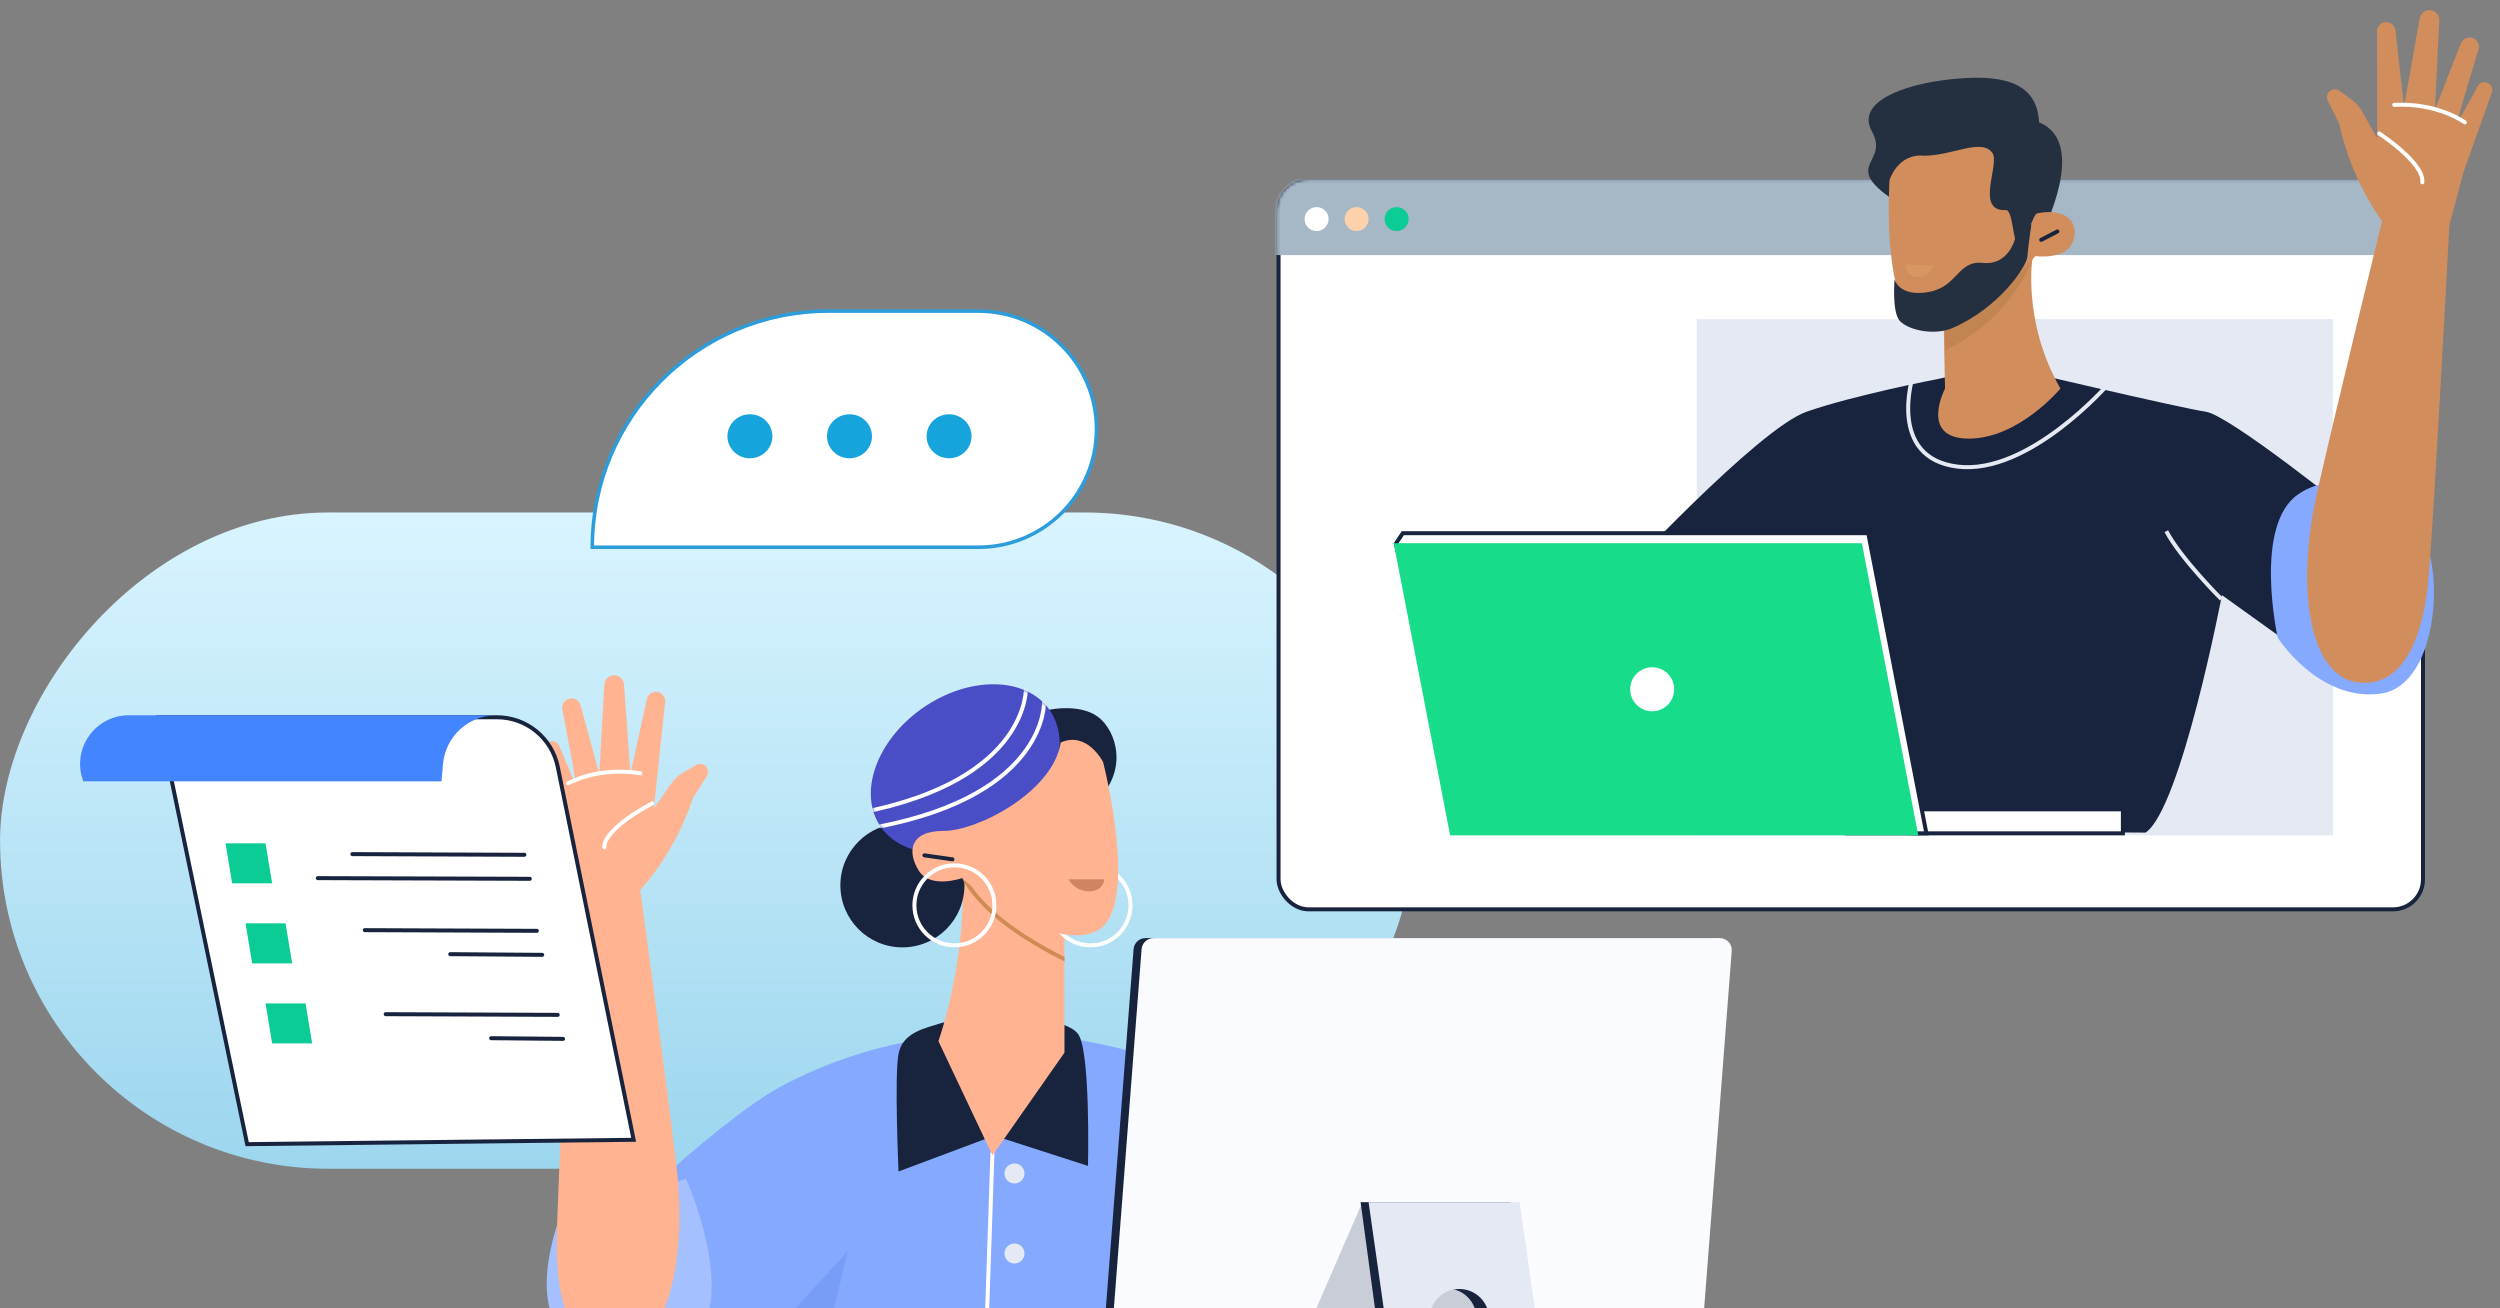 <svg fill="none" height="403" viewBox="0 0 770 403" width="770" xmlns="http://www.w3.org/2000/svg" xmlns:xlink="http://www.w3.org/1999/xlink"><rect x="0" y="0" width="770" height="403" fill="#808080" stroke="none"/><linearGradient id="a" gradientUnits="userSpaceOnUse" x1="217.534" x2="217.534" y1="0" y2="202.128"><stop offset="0" stop-color="#d9f4ff"/><stop offset="1" stop-color="#9cd6ee"/></linearGradient><mask id="b" height="73" maskUnits="userSpaceOnUse" width="79" x="258" y="200"><path clip-rule="evenodd" d="m309.098 256.182c14.675-9.458 21.285-25.849 14.764-36.612-6.52-10.763-23.703-11.821-38.377-2.364-14.675 9.458-21.285 25.85-14.764 36.612 6.521 10.763 23.703 11.821 38.377 2.364z" fill="#fff" fill-rule="evenodd"/></mask><mask id="c" height="226" maskUnits="userSpaceOnUse" width="354" x="393" y="55"><rect fill="#fff" height="224.313" rx="9.244" stroke="#fff" stroke-linecap="round" stroke-width="1.232" width="352.491" x="393.793" y="55.769"/></mask><rect fill="url(#a)" height="202.128" rx="101.064" transform="matrix(-1 0 0 1 435.082 157.843)" width="435.068"/><path d="m182.424 168.541c0-40.16 32.556-72.716 72.716-72.716h46.219c20.08 0 36.358 16.278 36.358 36.358s-16.278 36.358-36.358 36.358z" fill="#fff" stroke="#2d9cdb" stroke-linecap="round" stroke-width="1.095"/><g clip-rule="evenodd" fill-rule="evenodd"><g fill="#17a3dc"><path d="m230.976 141.152c3.824 0 6.924-3.035 6.924-6.779s-3.1-6.779-6.924-6.779c-3.825 0-6.925 3.035-6.925 6.779s3.1 6.779 6.925 6.779z"/><path d="m261.643 141.152c3.825 0 6.925-3.035 6.925-6.779s-3.1-6.779-6.925-6.779c-3.824 0-6.924 3.035-6.924 6.779s3.1 6.779 6.924 6.779z"/><path d="m292.311 141.152c3.824 0 6.924-3.035 6.924-6.779s-3.1-6.779-6.924-6.779c-3.825 0-6.925 3.035-6.925 6.779s3.1 6.779 6.925 6.779z"/></g><path d="m240.918 334.408c21.212-11.247 44.178-16.252 66.175-16.252s51.568 5.495 74.812 19.912c23.244 14.418 37.952 78.023 37.952 78.023h-186.826s-29.649 14.105-45.629 6.404c-15.98-7.7-11.227-33.801-11.227-33.801s43.53-43.04 64.743-54.286z" fill="#85a9ff"/><path d="m312.449 364.507c1.702 0 3.082-1.38 3.082-3.082 0-1.701-1.38-3.081-3.082-3.081-1.701 0-3.081 1.38-3.081 3.081 0 1.702 1.38 3.082 3.081 3.082z" fill="#e5e9f3"/><path d="m312.449 389.156c1.702 0 3.082-1.379 3.082-3.081s-1.38-3.081-3.082-3.081c-1.701 0-3.081 1.379-3.081 3.081s1.38 3.081 3.081 3.081z" fill="#e5e9f3"/><path d="m233.029 416.092 28.105-30.797-7.344 30.607z" fill="#4873db" opacity=".219"/><path d="m172.857 373.883s-10.042 23.887 0 36.704c10.043 12.817 27.754 17.628 41.021 2.516 13.267-15.113-2.586-50.001-2.586-50.001z" fill="#a5c0ff"/></g><path d="m305.672 355.263-2.052 60.829" stroke="#fff" stroke-linecap="round" stroke-width="1.232"/><path clip-rule="evenodd" d="m289.933 315.095c-5.105 1.645-11.884 2.853-13.189 9.485-1.304 6.632 0 36.23 0 36.23l29.465-11.028 28.894 9.315s.847-35.98-3.151-40.748c-3.998-4.767-16.35-4.127-16.35-4.127s-20.564-.772-25.669.873z" fill="#18233d" fill-rule="evenodd"/><path clip-rule="evenodd" d="m296.592 270.836s1.057 24.338-7.558 49.837l16.656 35.205 22.168-31.669v-53.373z" fill="#ffb391" fill-rule="evenodd"/><path clip-rule="evenodd" d="m286.465 267.139s-21.535-19.687-6.947-37.656 43.575-10.86 43.575-10.86 10.633-2.364 16.174 3.091c5.541 5.456 8.031 17.944-3.91 27.101-11.941 9.156-48.892 18.324-48.892 18.324z" fill="#18233d" fill-rule="evenodd"/><path clip-rule="evenodd" d="m277.94 291.789c10.551 0 19.104-8.553 19.104-19.103 0-10.551-8.553-19.104-19.104-19.104-10.55 0-19.103 8.553-19.103 19.104 0 10.55 8.553 19.103 19.103 19.103z" fill="#18233d" fill-rule="evenodd"/><path clip-rule="evenodd" d="m309.098 256.182c14.675-9.458 21.285-25.849 14.764-36.612-6.52-10.763-23.703-11.821-38.377-2.364-14.675 9.458-21.285 25.85-14.764 36.612 6.521 10.763 23.703 11.821 38.377 2.364z" fill="#4a4ec6" fill-rule="evenodd"/><g mask="url(#b)" stroke="#fff" stroke-width="1.232"><path d="m321.576 215.942s1.487 28.598-51.199 38.717"/><path d="m316.006 211.634s1.487 28.598-51.199 38.716"/></g><path d="m348.194 278.848c0 6.807-5.518 12.325-12.325 12.325s-12.325-5.518-12.325-12.325 5.518-12.325 12.325-12.325 12.325 5.518 12.325 12.325z" stroke="#fff" stroke-width="1.232"/><path clip-rule="evenodd" d="m297.854 270.835c1.547 2.682 3.621 5.231 5.997 7.614 3.609 3.618 7.888 6.823 11.998 9.491 4.109 2.667 8.037 4.79 10.939 6.245.374.187.73.364 1.068.528v1.37c-.495-.238-1.037-.504-1.62-.796-2.931-1.47-6.901-3.615-11.058-6.313-4.155-2.697-8.509-5.955-12.199-9.655-2.602-2.608-4.887-5.45-6.538-8.484z" fill="#cf8b54" fill-rule="evenodd"/><path clip-rule="evenodd" d="m339.753 234.714s11.595 45.137-1.9 51.973c-13.495 6.837-38.566-13.367-41.553-16.22 0 0-9.677 3.402-13.266-2.221-3.59-5.623-3.11-12.325 7.548-12.325 10.657 0 33.779-12.073 36.128-27.23 8.155-3.63 13.043 6.023 13.043 6.023z" fill="#ffb391" fill-rule="evenodd"/><path d="m306.288 278.848c0 6.807-5.518 12.325-12.325 12.325s-12.325-5.518-12.325-12.325 5.518-12.325 12.325-12.325 12.325 5.518 12.325 12.325z" stroke="#fff" stroke-width="1.232"/><path d="m284.718 263.441 8.627 1.233" stroke="#18233d" stroke-linecap="round" stroke-width="1.232"/><path clip-rule="evenodd" d="m329.089 270.836h11.092s-.298 3.698-4.733 3.698-6.359-3.698-6.359-3.698z" fill="#d18462" fill-rule="evenodd"/><path clip-rule="evenodd" d="m171.46 383.821c0 14.403 3.226 32.45 18.081 32.45 14.854 0 22.592-25.743 18.723-57.793-3.869-32.049-11.062-84.285-11.062-84.285l.383-.446c7.052-8.22 12.444-17.728 15.878-28l4.236-6.716c.661-1.049.429-2.428-.539-3.203-.791-.632-1.89-.71-2.762-.195l-4.352 2.572c-1.175.694-2.191 1.626-2.983 2.738l-5.677 7.964 3.476-32.695c.156-1.464-.828-2.806-2.27-3.098-1.528-.309-3.021.664-3.354 2.186l-5.057 23.072-1.982-27.572c-.114-1.589-1.436-2.82-3.029-2.82-1.611 0-2.942 1.259-3.032 2.867l-1.546 27.525-5.781-21.15c-.407-1.49-1.915-2.395-3.421-2.053-1.523.346-2.497 1.829-2.198 3.361 1.306 6.714 4.512 23.382 3.96 22.553-.518-.776-3.452-7.817-4.893-11.306-.459-1.11-1.668-1.709-2.828-1.399-1.251.334-2.008 1.605-1.705 2.865l6.088 25.27 2.647 16.626s-5.001 96.279-5.001 110.682z" fill="#ffb391" fill-rule="evenodd"/><path d="m200.91 247.42s-14.79 7.547-14.79 13.558" stroke="#fff" stroke-linecap="round" stroke-width="1.232"/><path d="m175.027 241.257s8.919-5.198 22.185-3.088" stroke="#fff" stroke-linecap="round" stroke-width="1.232"/><path d="m377.895 380.958s-4.856 31.785-10.681 34.943" stroke="#fff" stroke-linecap="round" stroke-width="1.232"/><path clip-rule="evenodd" d="m530.909 292.913c.165-2.148-1.533-3.982-3.687-3.982h-174.389c-1.932 0-3.538 1.487-3.687 3.413l-8.658 112.156c-.166 2.148 1.532 3.982 3.686 3.982h174.39c1.931 0 3.538-1.487 3.686-3.412z" fill="#18233d" fill-rule="evenodd"/><path clip-rule="evenodd" d="m533.374 292.913c.166-2.148-1.532-3.982-3.686-3.982h-174.39c-1.931 0-3.537 1.487-3.686 3.413l-8.658 112.156c-.166 2.148 1.532 3.982 3.686 3.982h174.389c1.932 0 3.538-1.487 3.687-3.412z" fill="#fafbff" fill-rule="evenodd"/><path clip-rule="evenodd" d="m419.609 370.275-16.572 38.207h64.09l-7.129-35.498z" fill="#58627a" fill-rule="evenodd" opacity=".3"/><path clip-rule="evenodd" d="m419.06 370.275h46.171l10.523 77.647h-46.17zm17.519 35.819c0 5.09 4.072 9.217 9.095 9.217 5.022 0 9.094-4.127 9.094-9.217s-4.072-9.216-9.094-9.216c-5.023 0-9.095 4.126-9.095 9.216z" fill="#18233d" fill-rule="evenodd"/><path clip-rule="evenodd" d="m421.525 370.275h46.524l11.403 80.112h-46.524zm18.779 35.884c0 5.051 4.103 9.146 9.164 9.146s9.164-4.095 9.164-9.146c0-5.052-4.103-9.147-9.164-9.147s-9.164 4.095-9.164 9.147z" fill="#e5e9f3" fill-rule="evenodd"/><g stroke-linecap="round" stroke-width="1.232"><path d="m171.795 236.216c-1.811-8.9-9.638-15.294-18.72-15.294h-104.237l27.285 131.477 119.043-1.34z" fill="#fff" stroke="#18233d"/><path d="m108.536 263.069 52.975.208" stroke="#18233d"/><path d="m97.874 270.464 65.299.208" stroke="#18233d"/><path d="m112.362 286.487 52.975.208" stroke="#18233d"/><path d="m138.672 293.882 28.325.208" stroke="#18233d"/><path d="m118.794 312.369 52.974.208" stroke="#18233d"/><path d="m151.266 319.764 22.163.208" stroke="#18233d"/></g><path clip-rule="evenodd" d="m69.46 259.746h12.325l2.038 12.324h-12.325z" fill="#0acc94" fill-rule="evenodd"/><path clip-rule="evenodd" d="m75.623 284.395h12.325l2.038 12.324h-12.325z" fill="#0acc94" fill-rule="evenodd"/><path clip-rule="evenodd" d="m81.784 309.045h12.325l2.038 12.325h-12.325z" fill="#0acc94" fill-rule="evenodd"/><path clip-rule="evenodd" d="m152.842 220.306c-8.54 0-15.662 6.531-16.4 15.04l-.458 5.296h-110.323c-3.74-9.816 3.509-20.336 14.013-20.336z" fill="#4385ff" fill-rule="evenodd"/><rect fill="#fff" height="224.313" rx="9.244" stroke="#18233d" stroke-linecap="round" stroke-width="1.232" width="352.491" x="393.793" y="55.769"/><g mask="url(#c)"><path d="m522.588 98.29h195.965v158.991h-195.965z" fill="#e5e9f3"/><path d="m383.318 55.153h378.374v23.417h-378.374z" fill="#a6b7c5"/><g clip-rule="evenodd" fill-rule="evenodd"><path d="m405.502 71.175c2.042 0 3.697-1.655 3.697-3.697 0-2.042-1.655-3.697-3.697-3.697s-3.698 1.655-3.698 3.697c0 2.042 1.656 3.697 3.698 3.697z" fill="#fff"/><path d="m417.827 71.175c2.042 0 3.698-1.655 3.698-3.697 0-2.042-1.656-3.697-3.698-3.697s-3.697 1.655-3.697 3.697c0 2.042 1.655 3.697 3.697 3.697z" fill="#ffd1ab"/><path d="m430.152 71.175c2.042 0 3.698-1.655 3.698-3.697 0-2.042-1.656-3.697-3.698-3.697s-3.697 1.655-3.697 3.697c0 2.042 1.655 3.697 3.697 3.697z" fill="#0acc94"/></g></g><path clip-rule="evenodd" d="m596.496 116.809s-25.126 4.817-40.032 9.985c-14.906 5.167-58.526 52.203-58.526 52.203l27.047 25.681 22.232-13.086s4.357 55.693 22.376 64.234l91.247.617c10.926-7.397 23.515-73.142 23.515-73.142l24.658 17.68 15.896-42.377s-38.232-30.794-45.58-31.81c-7.348-1.017-63.498-14.228-63.498-14.228z" fill="#18233d" fill-rule="evenodd"/><path d="m589.163 115.809s-8.039 25.285 13.84 27.916c21.88 2.632 46.257-25.321 46.257-25.321" stroke="#e5e9f3" stroke-width="1.232"/><path d="m684.165 184.504s-12.532-12.495-16.947-20.893" stroke="#e5e9f3" stroke-width="1.232"/><path clip-rule="evenodd" d="m629.07 71.485s14.314-27.604-1.047-33.806c-.56-13.207-12.803-14.771-27.079-13.279-14.276 1.493-29.544 6.864-24.388 16.092 5.157 9.229-7.801 10.062 3.982 19.183 11.784 9.121 44.696 16.188 44.696 16.188z" fill="#242f40" fill-rule="evenodd"/><path clip-rule="evenodd" d="m626.082 78.796s-3.457 19.978 8.54 40.88c0 0-12.819 15.421-28.225 15.421s-7.328-15.421-7.328-15.421l-.735-35.486z" fill="#d18d5c" fill-rule="evenodd"/><path clip-rule="evenodd" d="m598.741 84.058.392 23.78c14.705-6.778 24.383-19.753 26.988-29.102z" fill="#c28552" fill-rule="evenodd"/><path clip-rule="evenodd" d="m581.974 55.454s-2.77 41.13 10.454 44.708 32.249-18.29 34.441-21.282c0 0 9.229 1.266 11.493-4.231 2.264-5.497-1.348-10.82-10.881-8.967-1.445.281-3.67 9.938-5.611 9.845-1.999-.096-1.673-10.354-3.966-10.832-9.857.593-1.736-14.304-4.288-17.662-3.435-4.519-12.125.872-20.989.933-8.125-.838-10.653 7.487-10.653 7.487z" fill="#d18d5c" fill-rule="evenodd"/><path clip-rule="evenodd" d="m583.53 86.025s1.258 5.505 10.421 3.925c9.164-1.58 8.879-9.805 16.78-8.972s9.899-7.413 9.899-7.413l5.05-4.509s-1.02 6.744-1.243 9.952c-.224 3.208-8.907 15.948-23.184 22.075-5.076 2.178-12.933.87-15.981-2.094-2.668-2.594-1.742-12.964-1.742-12.964z" fill="#242f40" fill-rule="evenodd"/><path clip-rule="evenodd" d="m595.663 81.757-8.774-.309s.105 3.773 3.613 3.897c3.508.124 5.161-3.588 5.161-3.588z" fill="#d89762" fill-rule="evenodd"/><path d="m633.675 71.282-4.99 2.593" stroke="#18233d" stroke-linecap="round" stroke-width="1.232"/><path clip-rule="evenodd" d="m701.527 196.387s12.488 19.659 31.521 17.276c19.032-2.382 20.125-43.194 11.225-50.813-8.901-7.618-22.574-20.134-36.465-10.575-13.892 9.559-6.281 44.112-6.281 44.112z" fill="#85a9ff" fill-rule="evenodd"/><path clip-rule="evenodd" d="m747.814 179.844c-1.505 14.325-6.6 31.935-21.373 30.382s-19.778-27.964-12.58-59.433c7.198-31.47 19.811-82.667 19.811-82.667l-.334-.483c-6.154-8.912-10.523-18.932-12.864-29.507l-3.51-7.122c-.549-1.113-.174-2.459.87-3.129.852-.546 1.954-.509 2.767.095l4.06 3.012c1.096.813 2.009 1.847 2.68 3.035l4.814 8.515-.04-32.879c-.002-1.472 1.116-2.704 2.582-2.844 1.551-.148 2.934.976 3.107 2.524l2.617 23.474 4.853-27.214c.28-1.568 1.723-2.654 3.307-2.487 1.603.168 2.795 1.559 2.716 3.168l-1.339 27.536 7.96-20.43c.56-1.439 2.155-2.181 3.617-1.684 1.478.503 2.292 2.079 1.835 3.572-2.002 6.541-6.932 22.783-6.296 22.016.596-.718 4.249-7.414 6.048-10.733.572-1.056 1.837-1.525 2.958-1.096 1.21.463 1.829 1.807 1.396 3.028l-8.695 24.496-4.371 16.259s-5.09 96.274-6.596 110.598z" fill="#d18d5c" fill-rule="evenodd"/><path d="m732.782 41.112s13.92 9.051 13.292 15.029" stroke="#fff" stroke-linecap="round" stroke-width="1.232"/><path d="m759.169 37.689s-8.327-6.102-21.741-5.39" stroke="#fff" stroke-linecap="round" stroke-width="1.232"/><path d="m653.848 249.27h-77.03c-4.217 0-7.673 3.258-7.988 7.395h85.018z" fill="#fff" stroke="#18233d" stroke-linecap="round" stroke-width="1.232"/><path d="m593.326 256.665-17.906-92.436h-143.363l-2.135 3.202 19.674 85.549 141.243 3.685h.008z" fill="#fff" stroke="#18233d" stroke-linecap="round" stroke-width="1.232"/><path clip-rule="evenodd" d="m573.464 167.31h-144.201l17.376 89.972h144.201z" fill="#17dc89" fill-rule="evenodd"/><path clip-rule="evenodd" d="m508.877 219.074c-3.743 0-6.778-3.034-6.778-6.778s3.035-6.779 6.778-6.779c3.744 0 6.779 3.035 6.779 6.779s-3.035 6.778-6.779 6.778z" fill="#fff" fill-rule="evenodd"/></svg>